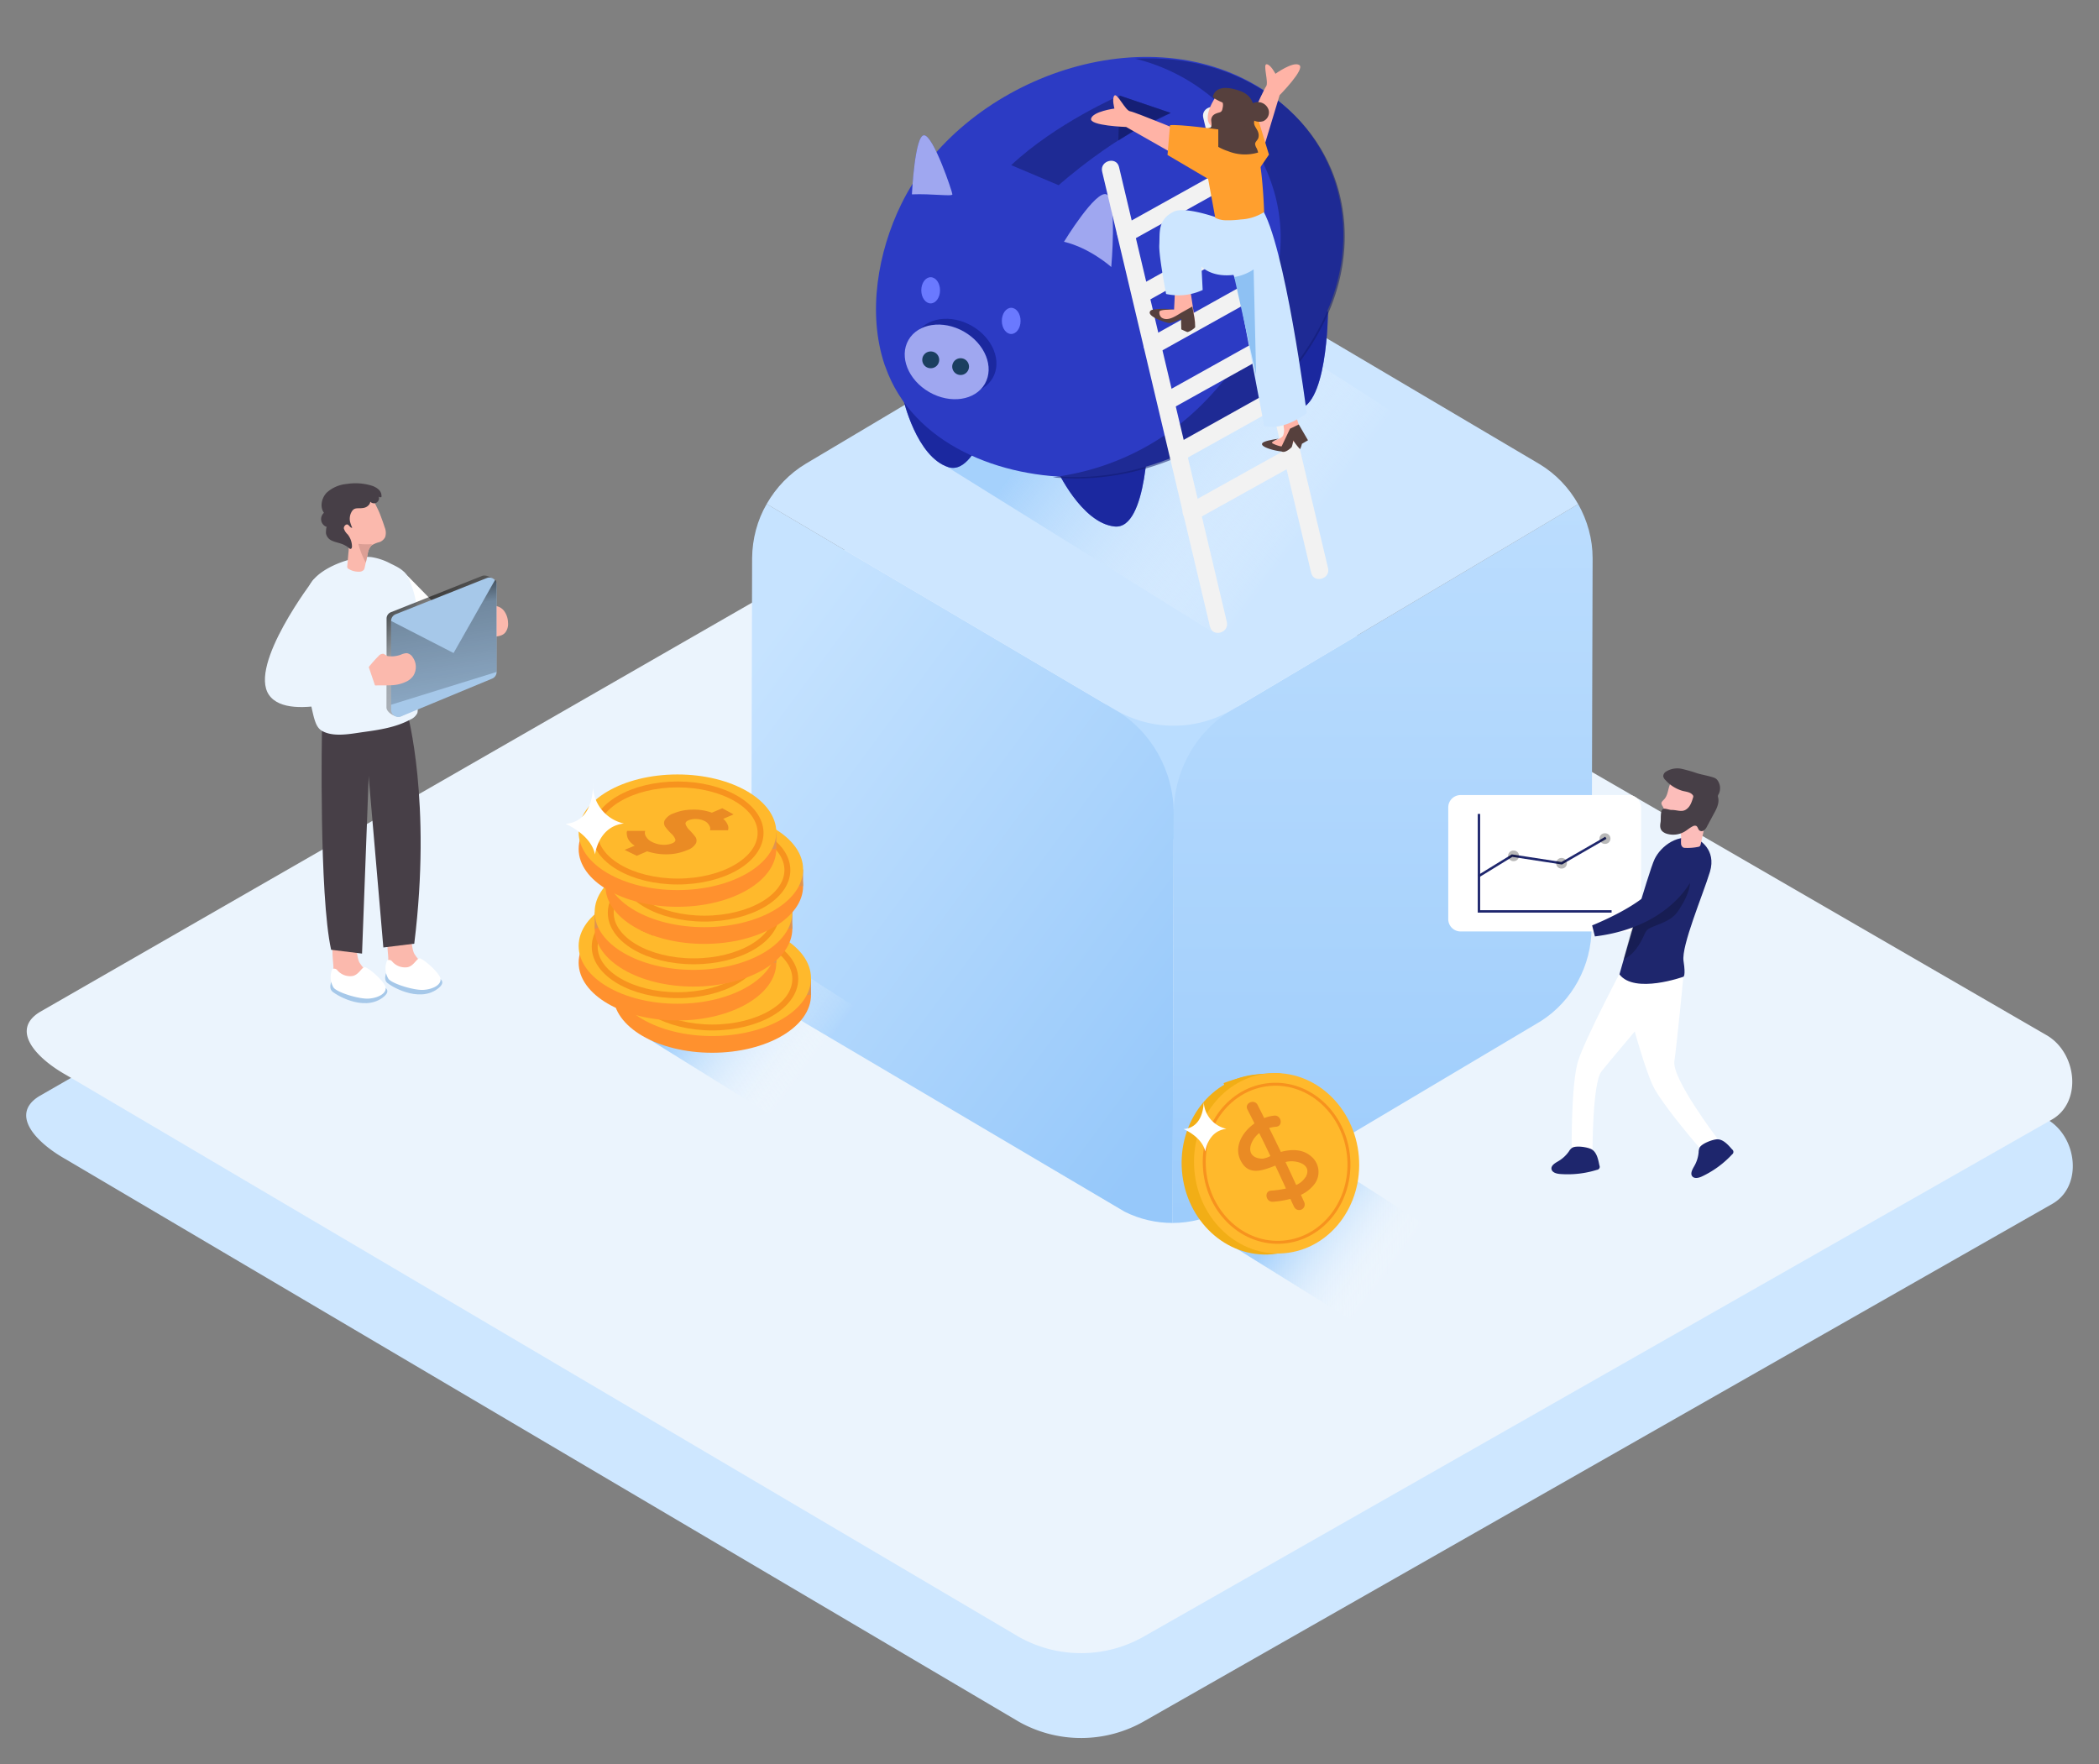 <svg width="721" height="606" fill="none" xmlns="http://www.w3.org/2000/svg"><rect width="100%" height="100%" fill="#808080" stroke="none"/><path d="M350.093 591.474L22.669 398.246c-10.42-5.834-19.36-15.439-9.206-21.709l328.621-188.984c4.935-3.05 12.413-5.04 17.424-2.141l343.671 199.081c10.42 6.043 12.299 22.922 1.898 28.965L393.254 591.095a43.597 43.597 0 01-21.53 5.903 43.598 43.598 0 01-21.631-5.524z" fill="#CEE7FF"/><path d="M350.099 562.331L22.847 369.322c-10.415-5.828-19.35-15.421-9.2-21.685l328.446-188.77c4.933-3.046 12.407-5.033 17.415-2.138l343.491 198.856c10.414 6.036 12.292 22.896 1.897 28.932L393.237 561.953a43.605 43.605 0 01-43.138.378z" fill="#EBF4FD"/><path d="M425.124 235.561h-45.166v52.725h45.166v-52.725z" fill="#BADDFF"/><path d="M547.059 191.784l-.367 126.906c0 13.043-6.622 25.194-17.447 32.084l-109 64.811c-5.452 2.979-11.443 4.501-17.447 4.501l.368-140.763c.04-14.632 7.672-28.135 20.048-35.496l118.893-70.664c3.153 5.643 4.952 11.915 4.952 18.621z" fill="url(#paint0_linear_3899_1969)"/><path d="M403.161 279.545l-.367 140.54c-5.623 0-11.259-1.26-16.462-3.858l-109.749-64.811c-11.495-6.784-18.55-19.251-18.55-32.793l.315-126.906c.066-6.64 1.8-13.096 5.006-18.607l119.668 70.664c12.493 7.387 20.179 21.035 20.139 35.771z" fill="url(#paint1_linear_3899_1969)"/><path d="M542.095 173.177l-118.669 70.519c-12.507 7.427-27.943 7.454-40.463.053l-119.616-70.638c3.219-5.629 7.791-10.445 13.492-13.857l106.833-63.551c11.508-6.837 25.67-6.837 37.244-.066l107.832 63.735c5.622 3.359 10.194 8.175 13.347 13.805z" fill="#CDE6FF"/><path d="M133.372 329.078c-.051 1.519.229 3.03.822 4.429a7.422 7.422 0 003.23 3 12.717 12.717 0 009.427.929 1.877 1.877 0 001.085-.655c.163-.285.229-.615.191-.941a6.989 6.989 0 00-2.467-4.428 15.33 15.33 0 01-3.397-3.881c-1.442-2.929-.37-10.715-5.864-9.429-4.589 1.036-3.158 7.738-3.027 10.976z" fill="#FBB9AD"/><path d="M132.607 334.329s-.787 1.928.179 3.047c.965 1.119 10.845 7.25 17.496 2.31 6.651-4.941-9.034-5.572-9.034-5.572l-8.641.215z" fill="#A6C8E9"/><path d="M132.99 329.876a1.395 1.395 0 011.776.452 5.784 5.784 0 005.292 1.893c2.169-.512 3.027-3.012 4.1-3.024 1.072-.012 6.817 4.881 7.151 6.977.333 2.095-2.61 3.642-5.852 3.845-3.242.202-10.608-2.048-12.002-3.75a6.913 6.913 0 01-.465-6.393z" fill="#fff"/><path d="M114.528 332.067a10.08 10.08 0 00.823 4.428 7.386 7.386 0 003.23 2.989 12.68 12.68 0 009.415.928 1.847 1.847 0 001.097-.655c.157-.283.223-.607.191-.928a7.009 7.009 0 00-2.468-4.429 15.964 15.964 0 01-3.396-3.869c-1.443-2.917-.37-10.714-5.864-9.429-4.589 1.048-3.159 7.762-3.028 10.965z" fill="#FBB9AD"/><path d="M113.765 337.341s-.787 1.917.178 3.036c.966 1.119 10.822 7.25 17.473 2.321 6.65-4.929-9.011-5.571-9.011-5.571l-8.64.214z" fill="#A6C8E9"/><path d="M114.146 332.876a1.41 1.41 0 011.776.465 5.744 5.744 0 005.291 1.893c2.158-.524 3.028-3.012 4.089-3.024 1.06-.012 6.817 4.869 7.151 6.964.333 2.095-2.611 3.643-5.852 3.845-3.242.203-10.596-2.035-11.99-3.738a6.9 6.9 0 01-.465-6.405z" fill="#fff"/><path d="M110.582 251.042s-1.013 56.393 3.158 75.203l10.62 1.31 2.896-77.073-16.674.56z" fill="#473F47"/><path d="M139.913 244.947s8.45 30.357 2.384 79.203l-10.619 1.309-6.687-77.87 14.922-2.642z" fill="#473F47"/><path d="M155.801 220.649c-.119 2.048-.775 3.809-2.55 4.405a3.41 3.41 0 01-.465.119c-3.254.655-7.533-1.822-10.5-3.988a41.59 41.59 0 01-3.576-2.881v-21.822l15.899 16.214a24.956 24.956 0 011.192 7.953z" fill="#fff"/><path d="M142.405 221.089c0 1.024.131 2.048.131 3.072 0 5.619-1.299 11.429.37 16.952a6.184 6.184 0 01.476 3.762 4.595 4.595 0 01-2.383 2.262c-4.97 2.715-10.727 3.572-16.305 4.334-4.219.595-10.202 1.845-14.099-.429-1.657-.964-2.217-2.762-2.754-4.559a86.004 86.004 0 01-2.622-17.751c0-.785-.119-1.559-.155-2.381a203.14 203.14 0 01-.333-16.167c.071-3.916.381-8.142 2.944-11.095 3.396-3.928 9.975-6.536 14.981-7.452a16.665 16.665 0 014.922-.274c2.33.369 4.58 1.134 6.651 2.262 2.479 1.19 4.684 2.262 5.959 4.702a33.466 33.466 0 012.777 8.929c.469 2.898.533 5.846.191 8.762-.143 1.428-.513 2.845-.656 4.262a4.677 4.677 0 00-.095.809z" fill="#EBF4FD"/><path d="M132.31 184.47a3.576 3.576 0 01-1.895 1.726 8.708 8.708 0 00-2.825 1.19 4.948 4.948 0 00-1.275 2.738l-.679 3.167-.358 1.595a2.498 2.498 0 01-.286.822 2.021 2.021 0 01-1.609.666 6.412 6.412 0 01-3.576-.916.923.923 0 01-.441-.405 1.19 1.19 0 01-.071-.702l.393-4.56a5.776 5.776 0 00-.56-3.655 29.328 29.328 0 01-2.896-7.595 5.282 5.282 0 01.674-4.391 5.3 5.3 0 013.783-2.335c2.23-.684 4.61-.709 6.854-.072.834.286 1.084.857 1.477 1.607.584 1.191 1.192 2.381 1.633 3.572.441 1.19 1.037 2.762 1.478 4.19a4.867 4.867 0 01.179 3.358zm33.742 22.964c.143-.238.417-.476.643-.333a.717.717 0 01.191.333 1.483 1.483 0 001.299.75c.513 0 1.049-.083 1.573-.083a4.432 4.432 0 013.481 1.869 7.057 7.057 0 011.263 3.845 4.85 4.85 0 01-.954 3.476c-1.191 1.393-3.349 1.429-5.196 1.369h-1.692a1.573 1.573 0 01-1.752-1.273c-.692-1.679-1.943-3.358-1.085-5.048.858-1.691 1.204-3.714 2.229-4.905z" fill="#FBB9AD"/><path d="M132.786 225.173v-12.62a2.374 2.374 0 011.549-2.285l31.298-12.441c1.621-.643 4.923 1.286 4.923 3.024l-1.538 29.203a2.462 2.462 0 01-1.526 2.273l-29.796 13.715c-1.621.667-4.946-1.262-4.946-3.012l.036-17.857z" fill="url(#paint2_linear_3899_1969)"/><path d="M134.347 225.911v-12.619a2.46 2.46 0 011.562-2.298l31.286-12.429a2.476 2.476 0 012.299.246 2.462 2.462 0 011.085 2.04v29.977a2.455 2.455 0 01-1.525 2.273l-31.286 12.977a2.463 2.463 0 01-3.23-1.346 2.373 2.373 0 01-.191-.94v-17.881z" fill="#A6C8E9"/><path d="M134.347 213.292l21.454 11.023 14.183-25s.548-.321.548 1.536v29.976l-36.185 11.239v-28.774z" fill="url(#paint3_linear_3899_1969)"/><path d="M126.911 173.16a2.986 2.986 0 01-1.919 1.286c-2.122.452-3.409-.572-4.482 1.893a4.97 4.97 0 00-.309 2.666c0 .191.667 2.298.834 2.191-.548.393-.977-.679-1.573-.988-.596-.31-1.478.595-1.335 1.369a4.56 4.56 0 001.287 1.976 6.72 6.72 0 011.49 4.167c0 .345-.131.809-.489.821-.357.012-.751-.488-1.025-.678a10.315 10.315 0 00-1.37-.774c-1.455-.691-3.648-.905-4.863-1.881a3.45 3.45 0 01-1.192-2.048c0-.19 0-2.238.357-2.131a2.838 2.838 0 01-2.016-2.46 2.86 2.86 0 01.121-1.111 2.97 2.97 0 01.847-1.31c-1.49-2.071-.799-5.143.989-6.964a11.774 11.774 0 016.913-2.953 19.015 19.015 0 018.343.548 6.455 6.455 0 012.538 1.369 2.995 2.995 0 01.966 2.595.884.884 0 01-.942-.178 1.724 1.724 0 01-2.029 2.27 1.744 1.744 0 01-.867-.508 1.872 1.872 0 01-.274.833z" fill="#473F47"/><path d="M128.268 186.863l-.358.107a.491.491 0 00-.286.131.462.462 0 000 .25 4.948 4.948 0 00-1.275 2.738l-.679 3.167a25.596 25.596 0 01-2.575-6.453c1.718.198 3.451.218 5.173.06z" fill="#DC9F95"/><path d="M130.08 225.291a1.927 1.927 0 011.68-.702c.359.18.702.391 1.025.631.304.135.633.208.966.214a9.538 9.538 0 003.968-.559 5.11 5.11 0 012.05-.512 3 3 0 012.039 1.464 5.725 5.725 0 01.202 6.238 6.15 6.15 0 01-2.05 1.869 12.756 12.756 0 01-5.864 1.453c-2.026.095-4.088 0-6.102.095-.477.087-.97.02-1.406-.191a2.147 2.147 0 01-.68-1.773c-.071-1.536-.334-2.834.56-4.131a47.132 47.132 0 013.612-4.096z" fill="#FBB9AD"/><path d="M107.699 199.101s-22.395 29.25-15.316 39.583c7.08 10.334 36.948-1.702 36.948-1.702l-2.908-8.56s-20.977 2.655-21.132.31c-.155-2.345 13.301-15.774 13.301-15.774s2.408-19.655-10.893-13.857z" fill="#EBF4FD"/><path d="M559.47 273.099h-57.759a4.239 4.239 0 00-4.24 4.236v38.382a4.239 4.239 0 004.24 4.236h57.759a4.238 4.238 0 004.24-4.236v-38.382a4.238 4.238 0 00-4.24-4.236z" fill="#fff"/><path d="M553.579 313.482h-45.977V279.58h.825v33.068h45.152v.834z" fill="#1E266D"/><path d="M508.142 301.297l-.436-.711 11.591-7.115 17.046 2.624 15.063-8.679.418.72-15.32 8.831-.142-.029-16.885-2.596-11.335 6.955z" fill="#1E266D"/><path opacity=".28" d="M519.905 295.801a1.82 1.82 0 100-3.638 1.82 1.82 0 100 3.638zm16.512 2.549a1.82 1.82 0 001.822-1.819 1.82 1.82 0 00-1.822-1.819 1.82 1.82 0 100 3.638zm14.884-8.48a1.82 1.82 0 100-3.638 1.82 1.82 0 100 3.638z" fill="#020202"/><path d="M557.733 331.702s-13.175 24.871-15.642 32.688c-2.466 7.817-2.238 30.85-2.238 30.85h7.171s0-23.242 3.045-27.155c3.045-3.913 20.015-23.886 20.015-23.886l-12.351-12.497z" fill="#fff"/><path d="M556.273 334.724s7.987 32.215 12.123 39.425c4.136 7.21 15.443 20.2 15.443 20.2l6.09-3.259s-15.661-20.522-14.788-26.529c.872-6.008 3.092-28.994 3.092-28.994s-11.032-5.978-21.96-.843z" fill="#fff"/><path d="M583.355 288.43s6.365 3.25 3.994 11.067c-2.372 7.816-9.875 25.421-9.059 30.632.816 5.211-.057 5.382-.057 5.382s-16.742 6.026-21.96-.815c0 0 9.96-35.199 12.076-39.596 2.115-4.396 8.157-9.266 15.006-6.67z" fill="#1E266D"/><path d="M580.054 305.807a23.185 23.185 0 01-2.58 5.457 15.826 15.826 0 01-1.973 2.843c-2.153 2.312-5.378 3.193-8.262 4.462a4.91 4.91 0 00-1.413.853 5.553 5.553 0 00-1.006 1.649c-1.565 3.42-3.671 6.888-7.105 8.432 1.414-5.391 2.846-10.782 4.459-16.107a6.953 6.953 0 013.386-4.737c3.605-2.644 7.181-5.335 10.823-7.931 1.243-.89 2.542-1.895 3.595-.284.92 1.412.503 3.885.076 5.363z" fill="url(#paint4_linear_3899_1969)"/><path d="M571.516 274.692c-.36.369-.825.748-.825 1.26.061.385.221.747.465 1.051 1.1 1.895.095 4.548 1.423 6.263a3.787 3.787 0 001.897 1.213 6.437 6.437 0 012.153.692c.509.5.799 1.182.806 1.895.076.852-.076 1.705 0 2.558a1.672 1.672 0 00.702 1.478c.236.104.492.152.75.142 1.478.067 2.96-.048 4.41-.341a1.28 1.28 0 00.579-.227c.168-.196.277-.436.313-.692.626-2.842 1.271-5.685 1.897-8.527a17.789 17.789 0 011.376-2.947 9.871 9.871 0 00.493-4.425 8.61 8.61 0 00-1.119-3.164 6.336 6.336 0 00-2.011-2.293 7.682 7.682 0 00-2.002-.825c-2.428-.748-6.223-1.752-8.328.332-1.727 1.743-1.158 4.747-2.979 6.557z" fill="#FCBDBA"/><path d="M571.261 277.875c.522-.322 2.21.351 2.846.341 2.001-.057 3.633.948 5.236-.284 1.309-.947 1.83-2.643 2.286-4.197a1.217 1.217 0 000-.256.76.76 0 00-.124-.303c-.74-1.08-2.248-1.194-3.519-1.507a12.597 12.597 0 01-5.881-3.686 2.396 2.396 0 01-.797-1.392 1.965 1.965 0 01.949-1.535 7.262 7.262 0 015.454-.948c1.845.426 3.666.951 5.454 1.573 1.727.483 3.51.777 5.227 1.327.367.105.715.264 1.034.473.419.332.746.766.949 1.26a4.56 4.56 0 010 3.999 2.016 2.016 0 00-.276.597c-.009.215.02.43.086.635.427 1.895-.512 3.79-1.423 5.429l-2.371 4.415a3.93 3.93 0 01-1.044 1.383 1.335 1.335 0 01-1.612.057c-.494-.426-.522-1.279-1.101-1.563a1.41 1.41 0 00-1.186.142c-1.043.502-1.897 1.298-2.921 1.895a7.776 7.776 0 01-5.815.711 4.098 4.098 0 01-1.574-.777c-1.015-.872-.949-2.038-.74-3.222.208-1.184-.209-3.904.863-4.567z" fill="#473F47"/><path d="M581.875 300.7s-6.849 17.595-34.035 20.958l-.948-3.79s18.155-7.172 22.073-14.449a47.48 47.48 0 002.912-6.357c1.233-3.411 5.189-5.25 8.357-3.478 1.878 1.052 3.045 3.136 1.641 7.116zm13.099 94.114a1.058 1.058 0 010 1.724 33.77 33.77 0 01-10.387 7.58c-1.081.502-2.57.862-3.31-.076-.74-.938.047-2.359.673-3.439a11.494 11.494 0 001.518-4.738 4.395 4.395 0 01.332-1.667c.768-1.412 4.543-2.843 6.109-2.843 2.077-.019 3.794 2.019 5.065 3.459zm-45.579 5.524a1.044 1.044 0 01-.845 1.497 33.734 33.734 0 01-12.777 1.421c-1.195-.104-2.665-.531-2.846-1.715-.18-1.184 1.215-2.028 2.296-2.644a11.746 11.746 0 003.661-3.344 4.139 4.139 0 011.12-1.279c1.366-.853 5.369-.256 6.735.53 1.802 1.033 2.276 3.648 2.656 5.534z" fill="#1E266D"/><path style="mix-blend-mode:multiply" opacity=".91" d="M488.542 172.882c-7.818 2.418-7.056 10.434-15.08 12.09-4.914.991-6.306 12.355-11.256 12.73l-34.627 26.306-102.732-63.94 96.329-55.273 82.883 53.193c-12.902 9.43-.412 10.276-15.517 14.894z" fill="url(#paint5_linear_3899_1969)"/><path d="M450.454 97.614c-18.022 25.569-47.203 35.7-77.074 38.577v-2.587c0-.858-1.5-.943-1.464 0 .036.943 0 1.814 0 2.72-9.128.775-18.295.997-27.45.665a.684.684 0 00-.412-.145c-13.313-.169-21.398-11.412-26.385-22.812a37.99 37.99 0 005.628 2.417c8.376 2.89 18.918 4.679 27.656 2.588 5.979-1.427 15.262-7.315 10.046-14.363-2.796-3.772-8.012-5.972-12.103-8.063a131.781 131.781 0 00-17.465-7.447c-.896-.315-1.271 1.1-.388 1.414 8.836 3.07 18.228 6.867 25.889 12.355 3.038 2.177 5.12 5.005 3.099 8.729-1.392 2.575-4.164 4.159-6.827 5.162a30.284 30.284 0 01-12.756 1.439 72.457 72.457 0 01-13.314-2.176 35.337 35.337 0 01-10.384-4.123 87.921 87.921 0 01-2.034-5.452 53.01 53.01 0 01-.956-3.143c1.876-2.66 5.822-4.727 8.472-5.573a43.622 43.622 0 0112.951-1.512.74.74 0 00.46-1.218.74.74 0 00-.46-.245c-7.42 0-16.751.678-21.907 6.795-3.002-12.392-1.888-26.742 9.937-34.092.798-.496.06-1.765-.739-1.21-12.756 7.931-13.821 23.6-10.312 36.873-2.42 4.002-.108 7.254 3.293 9.575 4.575 11.122 11.909 22.462 23.758 25.025a.702.702 0 00.666.52c8.394.432 16.805.432 25.199 0l-.061.109c-1.004 2.998-2.178 14.7 4.212 13.117 2.3-.568 2.82-3.458 3.183-5.38a52.14 52.14 0 00.86-8.463c30.391-2.913 60.031-13.298 78.368-39.302.629-.81-.642-1.535-1.186-.774zm-136.137 12.307a4.827 4.827 0 01-1.428-4.497c.157.508.302 1.015.472 1.523.351 1.028.726 2.08 1.125 3.143l-.169-.169zm56.643 36.377a6.938 6.938 0 01-.569 2.031c-1.319 2.309-4.043.423-4.539-1.535a14.49 14.49 0 01.642-8.064.635.635 0 000-.568c1.815-.113 3.627-.25 5.434-.411a48.91 48.91 0 01-.968 8.547z" fill="#606060"/><path d="M331.479 77.159a4.638 4.638 0 00-5.919-.798.731.731 0 00-.242.302.643.643 0 00-.339.206 4.318 4.318 0 00-.314.447h-1.114a.74.74 0 00-.644.731.74.74 0 00.644.732h.545a4.684 4.684 0 00.92 3.99 4.073 4.073 0 002.771 1.437 4.087 4.087 0 002.978-.942l.157-.145a4.116 4.116 0 001.43-4.355 4.12 4.12 0 00-.728-1.436l-.145-.169zm-1.332 4.678a2.628 2.628 0 01-2.009.928 2.639 2.639 0 01-2.009-.927 3.116 3.116 0 010-3.881.735.735 0 00.109-.206l.17-.072c2.614-1.934 6.33 1.584 3.739 4.159zm20.746-5.524a.74.74 0 00-.755.408.736.736 0 00.142.845.733.733 0 00.846.141.737.737 0 00-.233-1.394zm-4.285 62.997c-.339-.87-1.755-.483-1.416.387 1.416 3.627 2.36 12.392-2.42 13.927-1.767.568-2.421-.447-3.51-1.704a17.542 17.542 0 01-2.167-2.999 18.574 18.574 0 01-2.227-6.709c-.133-.931-1.549-.532-1.416.387a19.542 19.542 0 003.837 9.236c1.271 1.644 3.631 4.618 6.051 3.796 2.421-.822 3.414-4.231 3.946-6.299a16.134 16.134 0 00-.678-10.022zm82.265-17.638c-.206-.919-1.622-.532-1.416.387a15.26 15.26 0 01-2.602 12.403 12.24 12.24 0 01-4.479 4.075c-5.083 2.236-5.93-4.727-6.257-7.859-.097-.93-1.561-.943-1.465 0 .303 2.805.872 7.738 3.353 9.672 2.263 1.729 5.325-.447 7.129-1.91a16.909 16.909 0 005.737-16.768zm-74.107-40.04c-1.901-2.551-5.58-2.66-8.473-2.418-.932.06-.944 1.523 0 1.463.923-.06 1.849-.06 2.772 0-.557 2.103-.896 4.836.508 6.673a3.151 3.151 0 005.023 0 4.83 4.83 0 00.17-5.718zm-.969 4.231c-.871 1.79-2.904 1.366-3.473-.41a8.448 8.448 0 01.23-4.68 6.19 6.19 0 011.718.63 3.314 3.314 0 011.537 4.424l-.012.036z" fill="#606060"/><path d="M402.67 47.056l-2.421 1.137a38.887 38.887 0 00-3.788-4.703c-.799-.786-1.441-1.487-2.615-1.439-1.428 0-2.82 1.112-4.066 1.717l-7.77 3.772-29.811 14.507c-.798.387-.193 1.511.593 1.306a.713.713 0 00.279.882 15.552 15.552 0 008.351 2.587.737.737 0 000-1.462 14.076 14.076 0 01-7.601-2.418h-.085L377.58 51.36l11.667-5.67a17.309 17.309 0 013.244-1.571c1.779-.363 2.59.302 3.837 1.56a28.54 28.54 0 012.614 3.179 407.004 407.004 0 01-35.305 14.858c-.884.326-.496 1.74.387 1.414a397.788 397.788 0 0035.801-15.075l.327.423-39.614 21.76a.715.715 0 00-.314 1.02.713.713 0 00.784.322.72.72 0 00.269-.133 6491.412 6491.412 0 0040.279-22.135.742.742 0 00.342-.917.744.744 0 00-.197-.292l-.593-.786 2.252-1.064c.75-.399.157-1.656-.69-1.197zm-64.486 53.302a.737.737 0 00-1.22-.46.737.737 0 00-.245.46 4.184 4.184 0 001.005 2.551.722.722 0 00-.927.3.711.711 0 00-.09.341c0 1.028-.326 2.708.606 3.433a1.995 1.995 0 002.335-.096c2.603-1.983-1.476-4.618-1.464-6.529zm.157 5.477c-.278-.097-.157-1.934-.169-2.285l.23.326c.218.109 1.113 2.297-.061 1.911v.048z" fill="#619EB0"/><path d="M362.935 161.083s8.472 18.582 19.934 19.767c11.461 1.184 11.558-33.548 11.558-33.548s-24.678-13.516-31.492 13.781zm61.726-40.281s8.472 18.581 19.934 19.766c11.461 1.184 11.558-33.548 11.558-33.548s-24.678-13.552-31.492 13.782zm-114.399 16.272s4.526 19.899 15.516 23.393c10.99 3.493 18.155-30.526 18.155-30.526s-21.483-18.219-33.671 7.133z" fill="#2436DC"/><path opacity=".54" d="M362.935 161.083s8.472 18.582 19.934 19.767c11.461 1.184 11.558-33.548 11.558-33.548s-24.678-13.516-31.492 13.781zm61.726-40.281s8.472 18.581 19.934 19.766c11.461 1.184 11.558-33.548 11.558-33.548s-24.678-13.552-31.492 13.782zm-114.399 16.272s4.526 19.899 15.516 23.393c10.99 3.493 18.155-30.526 18.155-30.526s-21.483-18.219-33.671 7.133z" fill="#131C6C"/><path d="M304.125 125.976c9.453 26.887 39.941 38.347 66.653 37.888 34.07-.593 68.455-22.97 83.512-53.459 14.402-29.087 6.862-62.357-20.999-79.935-41.345-26.09-103.059-2.48-123.659 39.556-8.109 16.538-11.728 37.477-5.785 55.237l.278.713z" fill="#2C3BC4"/><path opacity=".54" d="M347.346 56.728l16.291 6.891s19.765-17.687 38.5-24.844l-17.525-5.948s-21.786 9.394-37.266 23.901z" fill="#131C6C"/><path opacity=".76" d="M384.612 32.851l-.472 15.402 5.265-3.228 12.732-6.226-17.525-5.948z" fill="#131C6C"/><path opacity=".54" d="M433.775 30.965c-13.205-8.33-28.479-11.581-43.826-10.808a65.837 65.837 0 0136.165 23.43c10.953 14.096 16.121 30.948 12.793 48.671-3.377 17.953-13.604 34.431-26.506 47.149a87.688 87.688 0 01-45.593 23.707c-1.719.327-3.45.617-5.204.871 3.19.285 6.394.402 9.597.35 34.071-.592 68.456-22.97 83.512-53.459 14.464-29.075 6.936-62.333-20.938-79.91z" fill="#131C6C"/><path d="M347.346 114.721c1.778 0 3.22-2.014 3.22-4.498 0-2.483-1.442-4.497-3.22-4.497-1.778 0-3.219 2.014-3.219 4.497 0 2.484 1.441 4.498 3.219 4.498z" fill="#6A79FF"/><path d="M340.987 129.843c3.296-5.732.094-13.748-7.152-17.905-7.246-4.157-15.791-2.88-19.087 2.852-3.295 5.732-.094 13.749 7.152 17.905 7.246 4.157 15.791 2.88 19.087-2.852z" fill="#2436DC"/><path opacity=".54" d="M340.987 129.843c3.296-5.732.094-13.748-7.152-17.905-7.246-4.157-15.791-2.88-19.087 2.852-3.295 5.732-.094 13.749 7.152 17.905 7.246 4.157 15.791 2.88 19.087-2.852z" fill="#131C6C"/><path d="M338.295 131.84c3.296-5.732.094-13.748-7.152-17.905-7.245-4.156-15.791-2.879-19.087 2.853-3.295 5.732-.093 13.748 7.152 17.904 7.246 4.157 15.791 2.88 19.087-2.852z" fill="#2436DC"/><path opacity=".56" d="M338.295 131.84c3.296-5.732.094-13.748-7.152-17.905-7.245-4.156-15.791-2.879-19.087 2.853-3.295 5.732-.093 13.748 7.152 17.904 7.246 4.157 15.791 2.88 19.087-2.852z" fill="#fff"/><path d="M329.966 128.805a2.88 2.88 0 002.881-2.878 2.879 2.879 0 00-2.881-2.877 2.879 2.879 0 00-2.881 2.877 2.88 2.88 0 002.881 2.878z" fill="#1B3F60"/><path d="M319.678 104.215c1.778 0 3.219-2.013 3.219-4.497s-1.441-4.497-3.219-4.497c-1.778 0-3.22 2.013-3.22 4.497s1.442 4.497 3.22 4.497z" fill="#6A79FF"/><path d="M319.678 126.484a2.878 2.878 0 100-5.755 2.879 2.879 0 00-2.881 2.877 2.88 2.88 0 002.881 2.878z" fill="#1B3F60"/><path d="M313.239 66.762s.981-20.552 4.224-20.298c3.244.254 9.683 19.488 9.683 20.298 0 .81-6.923-.278-13.907 0zm52.238 16.284s10.892-17.892 14.608-16.284c3.716 1.608 1.634 24.953 1.634 24.953s-7.322-6.565-16.242-8.669z" fill="#2436DC"/><path opacity=".56" d="M313.239 66.762s.981-20.552 4.224-20.298c3.244.254 9.683 19.488 9.683 20.298 0 .81-6.923-.278-13.907 0zm52.238 16.284s10.892-17.892 14.608-16.284c3.716 1.608 1.634 24.953 1.634 24.953s-7.322-6.565-16.242-8.669z" fill="#fff"/><path d="M419.142 38.872l37.036 156.279c.896 3.76-4.914 5.368-5.797 1.596l-37.06-156.28c-.896-3.76 4.913-5.367 5.797-1.595h.024zm-34.76 18.496l37.036 156.28c.896 3.76-4.914 5.367-5.797 1.595L378.585 58.964c-.896-3.76 4.914-5.367 5.797-1.596z" fill="#F2F2F2"/><path d="M423.003 63.522l-34.748 19.343c-3.389 1.886-6.415-3.3-3.038-5.186l34.748-19.343c3.389-1.886 6.415 3.3 3.038 5.186zm3.632 21.725l-33.345 18.629c-3.389 1.886-6.414-3.3-3.038-5.186l33.333-18.593c3.388-1.886 6.414 3.3 3.037 5.186l.013-.036zm4.018 17.602l-33.284 18.569c-3.389 1.886-6.415-3.3-3.038-5.186l33.284-18.57c3.389-1.886 6.414 3.301 3.038 5.187zm5.24 18.92l-32.982 18.376c-3.389 1.885-6.414-3.301-3.038-5.187l32.982-18.4c3.389-1.886 6.414 3.301 3.038 5.186v.025zm4.539 17.324l-33.042 18.436c-3.389 1.886-6.415-3.3-3.038-5.186l33.042-18.437c3.389-1.886 6.414 3.301 3.038 5.187zm5.034 20.141l-34.748 19.342c-3.389 1.886-6.415-3.3-3.038-5.186l34.748-19.343c3.389-1.886 6.415 3.301 3.038 5.187z" fill="#F2F2F2"/><path d="M396.812 106.415a38.06 38.06 0 016.476-.084s.387-7.073.266-7.254h5.228s1.586 10.348 1.695 11.388c.193 1.898-2.082 2.732-2.614 2.72a9.35 9.35 0 01-1.126-.326 15.64 15.64 0 000-2.998c-.073-.448-.206-.762-.654-.883a7.16 7.16 0 00-3.05.605c-.944.278-1.876.604-2.82.882-2.239-.895-4.139-1.777-4.333-2.2-.484-1.064-.944-1.27.932-1.85z" fill="#FFB3A6"/><path d="M395.045 106.947l.109-.157c.375-.447 1.452-.52 1.961-.58a25.548 25.548 0 016.172.145s-4.95-.157-5.047.737a2.338 2.338 0 00.702 1.959c2.227 1.596 5.205-.726 7.093-1.789l3.522-1.971.544 2.974c.273 1.358.419 2.738.436 4.122-.206.448-2.275 1.826-2.76 1.645-.484-.182-2.009-.895-2.009-.895l-.096-3.627s-2.905 1.632-4.382 1.415c-1.113-.218-7.334-2.213-6.245-3.978z" fill="#56403D"/><path d="M412.703 91.545l.412 8.064a19.703 19.703 0 01-12.564 1.366c-.871-4.63-2.517-13.866-2.335-16.925.242-4.195-.654-8.584 4.974-11.352 4.321-2.116 17.501 2.986 17.501 2.986l9.913 16.925c-12.672 4.969-17.901-1.064-17.901-1.064z" fill="#CDE6FF"/><path d="M438.193 151.218c.811-.374 2.01-.725 2.518-1.535a4.916 4.916 0 00.254-2.913 38.64 38.64 0 00-.29-2.757.468.468 0 00.133-.35 16.807 16.807 0 00-.254-2.249l3.752-.762a68.536 68.536 0 012.323 7.036c0 .75-3.122 6.045-4.914 6.553-1.791.508-7.044-.532-7.552-1.209v-.061a105.34 105.34 0 004.03-1.753z" fill="#FFB3A6"/><path d="M443.143 148.135s-1.332 6.384-2.01 6.867c-.677.484-8.544-1.209-7.552-2.72.629-1.003 5.229-1.463 5.616-1.632 0 0-2.336 1.04-2.288 1.427.049.386 3.232 1.475 3.353 1.209s2.868-6.045 2.868-6.045l3.002-1.427 3.159 5.416-2.07 1.209s-.484 1.802-.702 1.814a25.28 25.28 0 01-2.323-2.974 8.493 8.493 0 01-.521 2.333c-.29.254-2.59 2.599-3.909 1.124l1.876-2.611" fill="#56403D"/><path d="M421.454 88.547c-2.42-7.918-2.481-6.504-4.066-13.044l15.867-4.16c8.085 12.09 15.601 70.567 15.601 70.567s-7.831 6.298-14.609 4.364c0 0-9.162-48.225-9.186-48.273-1.331-3.288-1.38-3.905-3.607-9.454z" fill="#CDE6FF"/><path d="M423.972 95.16a16.718 16.718 0 006.644-2.623l.86 36.268-7.504-33.645z" fill="#8EC1F3"/><path d="M425.121 50.683s8.775-19.754 9.779-21.011c1.005-1.257-1.21-7.677.182-7.604 1.392.072 3.026 3.276 3.026 3.276s6.051-4.364 8.194-3.01c2.142 1.354-6.754 10.36-6.754 10.36l-7.395 24.47m-22.402-10.482s-19.983-8.27-21.58-8.463c-1.598-.193-4.43-6.395-5.374-5.392-.944 1.004 0 4.461 0 4.461s-7.383.992-8.013 3.458c-.629 2.466 12.043 2.865 12.043 2.865l22.234 12.646" fill="#FFB3A6"/><path d="M424.83 44.566l6.645-5.864 4.405 14.411-5.519 8.1" fill="#FF9F2E"/><path d="M414.459 48.072h.617c3.183 0 6.718-4.328 6.718-4.328s1.21-9.913 6.802-1.934c4.224 5.96 5.337 22.86 5.628 31.033a16.392 16.392 0 01-7.989 2.539 33.971 33.971 0 01-5.531.266 8.206 8.206 0 01-3.268-.834l-2.42-13.202c.043-4.52-.143-9.039-.557-13.54z" fill="#FF9F2E"/><path d="M417.787 32.948s-5.435 7.604-1.538 10.481c3.898 2.878 7.759-.459 8.255-1.39.496-.93 1.501-8.56-6.717-9.091z" fill="#FFB3A6"/><path d="M417.641 31.667a8.98 8.98 0 017.504 0 10.886 10.886 0 015.277 3.784c.6-.297 1.27-.423 1.937-.363a3.818 3.818 0 013.461 2.877 3.295 3.295 0 01-1.827 3.627 4.18 4.18 0 01-3.171-.157v.193c-.363 1.524.992 2.515 1.38 3.905a3.095 3.095 0 010 1.959c-.242.628-1.005 1.209-1.078 1.886.038.525.209 1.033.497 1.474.241.489.424 1.004.544 1.536a15.64 15.64 0 01-10.396-.484 17.436 17.436 0 01-8.872-6.516c.197-.319.462-.591.775-.798a9.688 9.688 0 011.972-.701c.981-.399.267-2.116.424-2.974.266-1.463 1.428-1.922 2.711-2.26.932-.242 1.053-.774 1.21-1.681a3.414 3.414 0 00-.133-2.116 1.21 1.21 0 01-.738-.266 6.363 6.363 0 00-1.368-.846 1.05 1.05 0 01-.447-1.39.854.854 0 01.338-.69z" fill="#56403D"/><path d="M420.438 35.402a16.72 16.72 0 01-3.813-1.97c0-.133.327-5.295 9.15-2.261s3.002 13.298 3.002 13.298" fill="#56403D"/><path d="M418.477 44.457s-13.568-1.85-16.582-1.45l-.859 10.227 17.441 10.276" fill="#FF9F2E"/><path style="mix-blend-mode:multiply" opacity=".91" d="M298.158 360.727c-3.778 1.162-3.404 5.037-7.297 5.826-2.371.473-3.046 5.969-5.445 6.156l-16.736 12.713-49.661-30.894 46.573-26.718 40.065 25.714c-6.235 4.549-.201 4.965-7.499 7.203z" fill="url(#paint6_linear_3899_1969)"/><path d="M244.632 361.617c18.747 0 33.945-8.891 33.945-19.859 0-10.968-15.198-19.859-33.945-19.859-18.748 0-33.946 8.891-33.946 19.859 0 10.968 15.198 19.859 33.946 19.859z" fill="#FF912E"/><path d="M210.686 341.758v-5.74l3.692 4.592-3.692 1.148zm67.892-5.74v5.74h-4.31l3.146-4.606 1.164-1.134z" fill="#E0944F"/><path d="M244.632 355.877c18.747 0 33.945-8.891 33.945-19.859 0-10.968-15.198-19.859-33.945-19.859-18.748 0-33.946 8.891-33.946 19.859 0 10.968 15.198 19.859 33.946 19.859z" fill="#FFB92C"/><path d="M261.842 333.363c.223.444.318.941.273 1.435l-.129.531h-6.192c.055-.173.093-.35.115-.531a2.303 2.303 0 00-.374-1.133 3.382 3.382 0 00-1.436-1.435 6.796 6.796 0 00-2.873-.761 6.285 6.285 0 00-2.773.431c-.871.373-1.206.851-1.005 1.435a5.367 5.367 0 001.321 1.937 23.452 23.452 0 011.882 2.152 2.249 2.249 0 01.331 2.382 5.348 5.348 0 01-3.017 2.339 17.838 17.838 0 01-6.565 1.435 21.036 21.036 0 01-7.183-1.019l-3.563 1.536-4.18-2.038 3.462-1.435a7.794 7.794 0 01-1.666-1.435 4.398 4.398 0 01-.819-1.435 4.533 4.533 0 01-.216-1.119 2.457 2.457 0 010-.775l.13-.301h6.191a5.05 5.05 0 00-.143.631c.023.517.198 1.016.502 1.435a4.655 4.655 0 002.055 1.751 8.804 8.804 0 003.605.932 7.501 7.501 0 003.319-.531c.862-.373 1.183-.851.962-1.434a5.356 5.356 0 00-1.436-1.938 19.667 19.667 0 01-1.896-2.152 2.215 2.215 0 01-.259-2.396 5.748 5.748 0 013.16-2.382 17.06 17.06 0 016.307-1.234 18.204 18.204 0 016.723 1.047l3.562-1.521 3.893 2.11-3.562 1.535a5.06 5.06 0 011.494 1.951z" fill="#EA8B24"/><path d="M244.69 352.936c15.733 0 28.487-7.465 28.487-16.674 0-9.208-12.754-16.673-28.487-16.673-15.732 0-28.486 7.465-28.486 16.673 0 9.209 12.754 16.674 28.486 16.674z" stroke="#F7931E" stroke-width="2.03" stroke-miterlimit="10"/><path d="M232.709 350.525c18.747 0 33.945-8.891 33.945-19.859 0-10.968-15.198-19.859-33.945-19.859-18.748 0-33.946 8.891-33.946 19.859 0 10.968 15.198 19.859 33.946 19.859z" fill="#FF912E"/><path d="M266.654 324.926v5.74h-4.31l3.146-4.606 1.164-1.134z" fill="#E0944F"/><path d="M232.709 344.785c18.747 0 33.945-8.891 33.945-19.859 0-10.968-15.198-19.859-33.945-19.859-18.748 0-33.946 8.891-33.946 19.859 0 10.968 15.198 19.859 33.946 19.859z" fill="#FFB92C"/><path d="M249.919 322.272c.223.443.318.94.273 1.435l-.13.53h-6.191c.055-.173.093-.35.115-.53a2.31 2.31 0 00-.374-1.134 3.382 3.382 0 00-1.436-1.435 6.78 6.78 0 00-2.873-.76 6.27 6.27 0 00-2.773.43c-.871.373-1.207.851-1.005 1.435a5.358 5.358 0 001.321 1.937 23.586 23.586 0 011.882 2.152 2.248 2.248 0 01.33 2.382 5.342 5.342 0 01-3.016 2.339 17.838 17.838 0 01-6.565 1.435 21.008 21.008 0 01-7.183-1.019l-3.649 1.65-4.18-2.037 3.462-1.435a7.746 7.746 0 01-1.666-1.435 4.38 4.38 0 01-.819-1.435 4.533 4.533 0 01-.216-1.119 2.457 2.457 0 010-.775l.129-.301h6.192c-.062.207-.11.418-.144.631.024.517.198 1.016.503 1.435a4.658 4.658 0 002.054 1.751 8.809 8.809 0 003.606.932 7.504 7.504 0 003.319-.531c.861-.373 1.182-.851.962-1.434a5.347 5.347 0 00-1.437-1.938 19.773 19.773 0 01-1.896-2.152 2.222 2.222 0 01-.258-2.396 5.74 5.74 0 013.16-2.382 17.06 17.06 0 016.307-1.234 18.207 18.207 0 016.723 1.047l3.562-1.521 3.893 2.11-3.562 1.535a5.082 5.082 0 011.58 1.837z" fill="#EA8B24"/><path d="M232.766 341.844c15.732 0 28.486-7.465 28.486-16.674 0-9.208-12.754-16.673-28.486-16.673-15.733 0-28.487 7.465-28.487 16.673 0 9.209 12.754 16.674 28.487 16.674z" stroke="#F7931E" stroke-width="2.03" stroke-miterlimit="10"/><path d="M238.211 338.888c18.748 0 33.946-8.891 33.946-19.859 0-10.968-15.198-19.859-33.946-19.859-18.747 0-33.945 8.891-33.945 19.859 0 10.968 15.198 19.859 33.945 19.859z" fill="#FF912E"/><path d="M204.279 319.029v-5.74l3.692 4.592-3.692 1.148zm67.877-5.74v5.74h-4.309l3.16-4.606 1.149-1.134z" fill="#E0944F"/><path d="M238.211 333.148c18.748 0 33.946-8.891 33.946-19.859 0-10.968-15.198-19.859-33.946-19.859-18.747 0-33.945 8.891-33.945 19.859 0 10.968 15.198 19.859 33.945 19.859z" fill="#FFB92C"/><path d="M255.435 310.635c.224.443.318.94.273 1.435l-.129.531h-6.192c.055-.173.094-.351.115-.531a2.308 2.308 0 00-.373-1.134 3.384 3.384 0 00-1.437-1.435 6.777 6.777 0 00-2.873-.76 6.28 6.28 0 00-2.772.43c-.872.373-1.207.851-1.006 1.435a5.36 5.36 0 001.322 1.937c.67.679 1.298 1.398 1.882 2.152a2.25 2.25 0 01.33 2.382 5.34 5.34 0 01-3.017 2.339 17.83 17.83 0 01-6.565 1.435 21.002 21.002 0 01-7.182-1.019l-3.563 1.536-4.295-1.88 3.462-1.435a7.775 7.775 0 01-1.667-1.435 4.398 4.398 0 01-.819-1.435 4.578 4.578 0 01-.215-1.119 2.4 2.4 0 010-.775l.129-.301h6.292a5.05 5.05 0 00-.143.631c.023.517.198 1.016.502 1.435a4.655 4.655 0 002.055 1.751 8.804 8.804 0 003.605.932 7.5 7.5 0 003.319-.53c.862-.374 1.183-.852.962-1.435a5.344 5.344 0 00-1.436-1.937 19.878 19.878 0 01-1.896-2.153 2.224 2.224 0 01-.259-2.396 5.748 5.748 0 013.16-2.382 17.06 17.06 0 016.307-1.234 18.225 18.225 0 016.723 1.047l3.563-1.521 3.893 2.11-3.534 1.42a5.067 5.067 0 011.479 1.909z" fill="#EA8B24"/><path d="M238.283 330.207c15.733 0 28.487-7.465 28.487-16.674 0-9.208-12.754-16.673-28.487-16.673-15.733 0-28.487 7.465-28.487 16.673 0 9.209 12.754 16.674 28.487 16.674z" stroke="#F7931E" stroke-width="2.03" stroke-miterlimit="10"/><path d="M241.917 324.223c18.748 0 33.946-8.891 33.946-19.859 0-10.968-15.198-19.859-33.946-19.859-18.747 0-33.945 8.891-33.945 19.859 0 10.968 15.198 19.859 33.945 19.859z" fill="#FF912E"/><path d="M207.972 304.364v-5.739l3.692 4.591-3.692 1.148zm67.876-5.739v5.739h-4.295l3.146-4.606 1.149-1.133z" fill="#E0944F"/><path d="M241.917 318.483c18.748 0 33.946-8.891 33.946-19.859 0-10.967-15.198-19.859-33.946-19.859-18.747 0-33.945 8.892-33.945 19.859 0 10.968 15.198 19.859 33.945 19.859z" fill="#FFB92C"/><path d="M259.127 295.97c.223.443.318.94.272 1.435l-.129.531h-6.191c.055-.173.093-.351.115-.531a2.31 2.31 0 00-.374-1.134 3.393 3.393 0 00-1.436-1.435 6.796 6.796 0 00-2.874-.76 6.296 6.296 0 00-2.772.43c-.872.373-1.207.852-1.006 1.435a5.373 5.373 0 001.322 1.937c.67.679 1.299 1.398 1.882 2.153a2.25 2.25 0 01.33 2.382 5.339 5.339 0 01-3.017 2.338 17.829 17.829 0 01-6.564 1.435 21.007 21.007 0 01-7.183-1.018l-3.563 1.535-4.18-2.038 3.462-1.435a7.798 7.798 0 01-1.667-1.434 4.416 4.416 0 01-.818-1.435 4.55 4.55 0 01-.216-1.12 2.45 2.45 0 010-.774l.129-.302h6.192c-.062.207-.11.418-.144.632.023.517.198 1.016.503 1.435a4.656 4.656 0 002.054 1.75 8.826 8.826 0 003.606.933 7.511 7.511 0 003.318-.531c.862-.373 1.183-.851.963-1.435a5.343 5.343 0 00-1.437-1.937 19.868 19.868 0 01-1.896-2.152 2.229 2.229 0 01-.258-2.397 5.74 5.74 0 013.16-2.382 17.079 17.079 0 016.306-1.234 18.205 18.205 0 016.723 1.048l3.563-1.521 3.893 2.109-3.562 1.535a5.09 5.09 0 011.494 1.952z" fill="#EA8B24"/><path d="M241.975 315.542c15.733 0 28.487-7.465 28.487-16.673 0-9.209-12.754-16.674-28.487-16.674-15.733 0-28.487 7.465-28.487 16.674 0 9.208 12.754 16.673 28.487 16.673z" stroke="#F7931E" stroke-width="2.03" stroke-miterlimit="10"/><path d="M232.709 311.481c18.747 0 33.945-8.891 33.945-19.859 0-10.968-15.198-19.859-33.945-19.859-18.748 0-33.946 8.891-33.946 19.859 0 10.968 15.198 19.859 33.946 19.859z" fill="#FF912E"/><path d="M266.654 285.882v5.74h-4.31l3.146-4.606 1.164-1.134z" fill="#E0944F"/><path d="M232.709 305.742c18.747 0 33.945-8.892 33.945-19.859 0-10.968-15.198-19.859-33.945-19.859-18.748 0-33.946 8.891-33.946 19.859 0 10.967 15.198 19.859 33.946 19.859z" fill="#FFB92C"/><path d="M249.918 283.228c.224.443.318.941.273 1.435l-.129.531h-6.192c.055-.173.094-.351.115-.531a2.319 2.319 0 00-.373-1.134 3.393 3.393 0 00-1.437-1.434 6.782 6.782 0 00-2.873-.761 6.299 6.299 0 00-2.773.43c-.871.374-1.206.852-1.005 1.435a5.358 5.358 0 001.321 1.937 23.465 23.465 0 011.882 2.153 2.245 2.245 0 01.331 2.382 5.344 5.344 0 01-3.017 2.339 17.87 17.87 0 01-6.565 1.435 21.036 21.036 0 01-7.183-1.019l-3.562 1.535-4.181-2.037 3.462-1.435a7.85 7.85 0 01-1.666-1.435 4.419 4.419 0 01-.819-1.435 4.549 4.549 0 01-.215-1.119 2.4 2.4 0 010-.775l.129-.302h6.191a5.065 5.065 0 00-.143.632c.023.517.198 1.016.503 1.435a4.651 4.651 0 002.054 1.75 8.822 8.822 0 003.606.933 7.5 7.5 0 003.318-.531c.862-.373 1.183-.851.962-1.435a5.352 5.352 0 00-1.436-1.937 19.868 19.868 0 01-1.896-2.152 2.227 2.227 0 01-.259-2.397 5.751 5.751 0 013.161-2.382 17.095 17.095 0 016.306-1.234 18.205 18.205 0 016.723 1.048l3.563-1.521 3.893 2.109-3.563 1.536a5.06 5.06 0 011.494 1.951z" fill="#EA8B24"/><path d="M232.766 302.8c15.732 0 28.486-7.465 28.486-16.674 0-9.208-12.754-16.673-28.486-16.673-15.733 0-28.487 7.465-28.487 16.673 0 9.209 12.754 16.674 28.487 16.674z" stroke="#F7931E" stroke-width="2.03" stroke-miterlimit="10"/><path d="M203.677 268.979s.862 13.201-9.424 14.005c0 0 8.705 3.602 10.142 10.518 0 0 1.077-9.643 9.912-10.633a13.589 13.589 0 01-7.852-5.008 13.558 13.558 0 01-2.778-8.882z" fill="#fff"/><path style="mix-blend-mode:multiply" opacity=".91" d="M493.543 433.915c-3.317 1.019-2.998 4.434-6.379 5.097-2.092.42-2.679 5.25-4.784 5.403l-14.71 11.176-43.645-27.143 40.889-23.524 35.212 22.594c-5.473 4.065-.166 4.421-6.583 6.397z" fill="url(#paint7_linear_3899_1969)"/><path d="M420.287 372.059a51.378 51.378 0 0118.333-3.441c10.015.077-11.89 17.943-11.89 17.943" fill="#F2AE16"/><path d="M436.895 430.837c15.599-1.331 27.063-16.24 25.605-33.301-1.459-17.061-15.287-29.813-30.886-28.483-15.6 1.33-27.063 16.239-25.605 33.301 1.459 17.061 15.287 29.813 30.886 28.483z" fill="#F2AE16"/><path d="M441.149 430.477c15.599-1.33 27.063-16.239 25.604-33.301-1.458-17.061-15.286-29.813-30.885-28.483-15.6 1.33-27.063 16.24-25.605 33.301 1.458 17.061 15.286 29.813 30.886 28.483z" fill="#FFB92C"/><path d="M440.822 426.655c13.669-1.165 23.714-14.23 22.436-29.18-1.278-14.951-13.395-26.126-27.064-24.96-13.668 1.166-23.713 14.23-22.435 29.181 1.278 14.95 13.394 26.125 27.063 24.959z" stroke="#F7931E" stroke-width="1.015" stroke-miterlimit="10"/><path d="M450.178 397.049c-2.883-2.422-6.761-2.294-10.206-1.364a562.413 562.413 0 00-4.019-8.219 11.52 11.52 0 012.386-.434c2.462-.178 1.876-3.95-.561-3.823a12.066 12.066 0 00-3.509.854c-.765-1.503-1.518-3.02-2.283-4.524-1.123-2.179-4.619-.637-3.496 1.555.817 1.593 1.62 3.199 2.424 4.792-4.529 3.211-7.578 8.792-4.121 13.839 2.552 3.721 6.634 2.421 10.207 1.07l1.059-.42a550.424 550.424 0 013.661 7.875 32.165 32.165 0 01-5.103.726c-2.462.153-1.876 3.925.561 3.823a29.82 29.82 0 006.06-.994c.408.918.829 1.823 1.276 2.727a1.913 1.913 0 003.496-1.554c-.37-.841-.766-1.682-1.149-2.549a12.413 12.413 0 004.759-3.823 6.952 6.952 0 00-1.442-9.557zm-16.457.943c-3.713 0-5.18-2.396-3.725-5.569a8.638 8.638 0 012.551-3.211 444.297 444.297 0 013.827 7.888 7.745 7.745 0 01-2.653.892zm14.697 6.371a6.962 6.962 0 01-3.19 2.676 549.658 549.658 0 00-3.661-7.875c.332-.076.663-.166 1.008-.204 3.011-.408 8.318 1.058 5.894 5.416l-.051-.013z" fill="#EA8B24"/><path d="M413.474 377.551s.625 9.685-6.914 10.284c0 0 6.378 2.651 7.45 7.723 0 0 .791-7.086 7.272-7.812a9.968 9.968 0 01-7.808-10.195z" fill="#fff"/><defs><linearGradient id="paint0_linear_3899_1969" x1="474.935" y1="435.137" x2="474.935" y2="85.65" gradientUnits="userSpaceOnUse"><stop stop-color="#9BCBFB"/><stop offset="1" stop-color="#C6E3FF"/></linearGradient><linearGradient id="paint1_linear_3899_1969" x1="425.129" y1="356.064" x2="197.153" y2="187.493" gradientUnits="userSpaceOnUse"><stop stop-color="#96C8FA"/><stop offset=".745" stop-color="#C6E3FF"/></linearGradient><linearGradient id="paint2_linear_3899_1969" x1="126.35" y1="193.732" x2="209.078" y2="286.196" gradientUnits="userSpaceOnUse"><stop offset=".01"/><stop offset=".13" stop-opacity=".69"/><stop offset=".25" stop-opacity=".32"/><stop offset="1" stop-opacity="0"/></linearGradient><linearGradient id="paint3_linear_3899_1969" x1="147.458" y1="188.256" x2="160.122" y2="272.273" gradientUnits="userSpaceOnUse"><stop offset=".01"/><stop offset=".13" stop-opacity=".69"/><stop offset=".25" stop-opacity=".32"/><stop offset="1" stop-opacity="0"/></linearGradient><linearGradient id="paint4_linear_3899_1969" x1="545.308" y1="284.593" x2="603.685" y2="360.087" gradientUnits="userSpaceOnUse"><stop offset=".01"/><stop offset=".08" stop-opacity=".69"/><stop offset=".21" stop-opacity=".32"/><stop offset="1" stop-opacity="0"/></linearGradient><linearGradient id="paint5_linear_3899_1969" x1="447.852" y1="183.727" x2="372.195" y2="127.646" gradientUnits="userSpaceOnUse"><stop stop-color="#fff" stop-opacity="0"/><stop offset=".99" stop-color="#A1CFFC"/></linearGradient><linearGradient id="paint6_linear_3899_1969" x1="278.492" y1="365.964" x2="241.919" y2="338.848" gradientUnits="userSpaceOnUse"><stop stop-color="#fff" stop-opacity="0"/><stop offset=".99" stop-color="#99CBFB"/></linearGradient><linearGradient id="paint7_linear_3899_1969" x1="476.256" y1="438.515" x2="444.107" y2="414.688" gradientUnits="userSpaceOnUse"><stop stop-color="#fff" stop-opacity="0"/><stop offset=".99" stop-color="#9CCCFB"/></linearGradient></defs></svg>